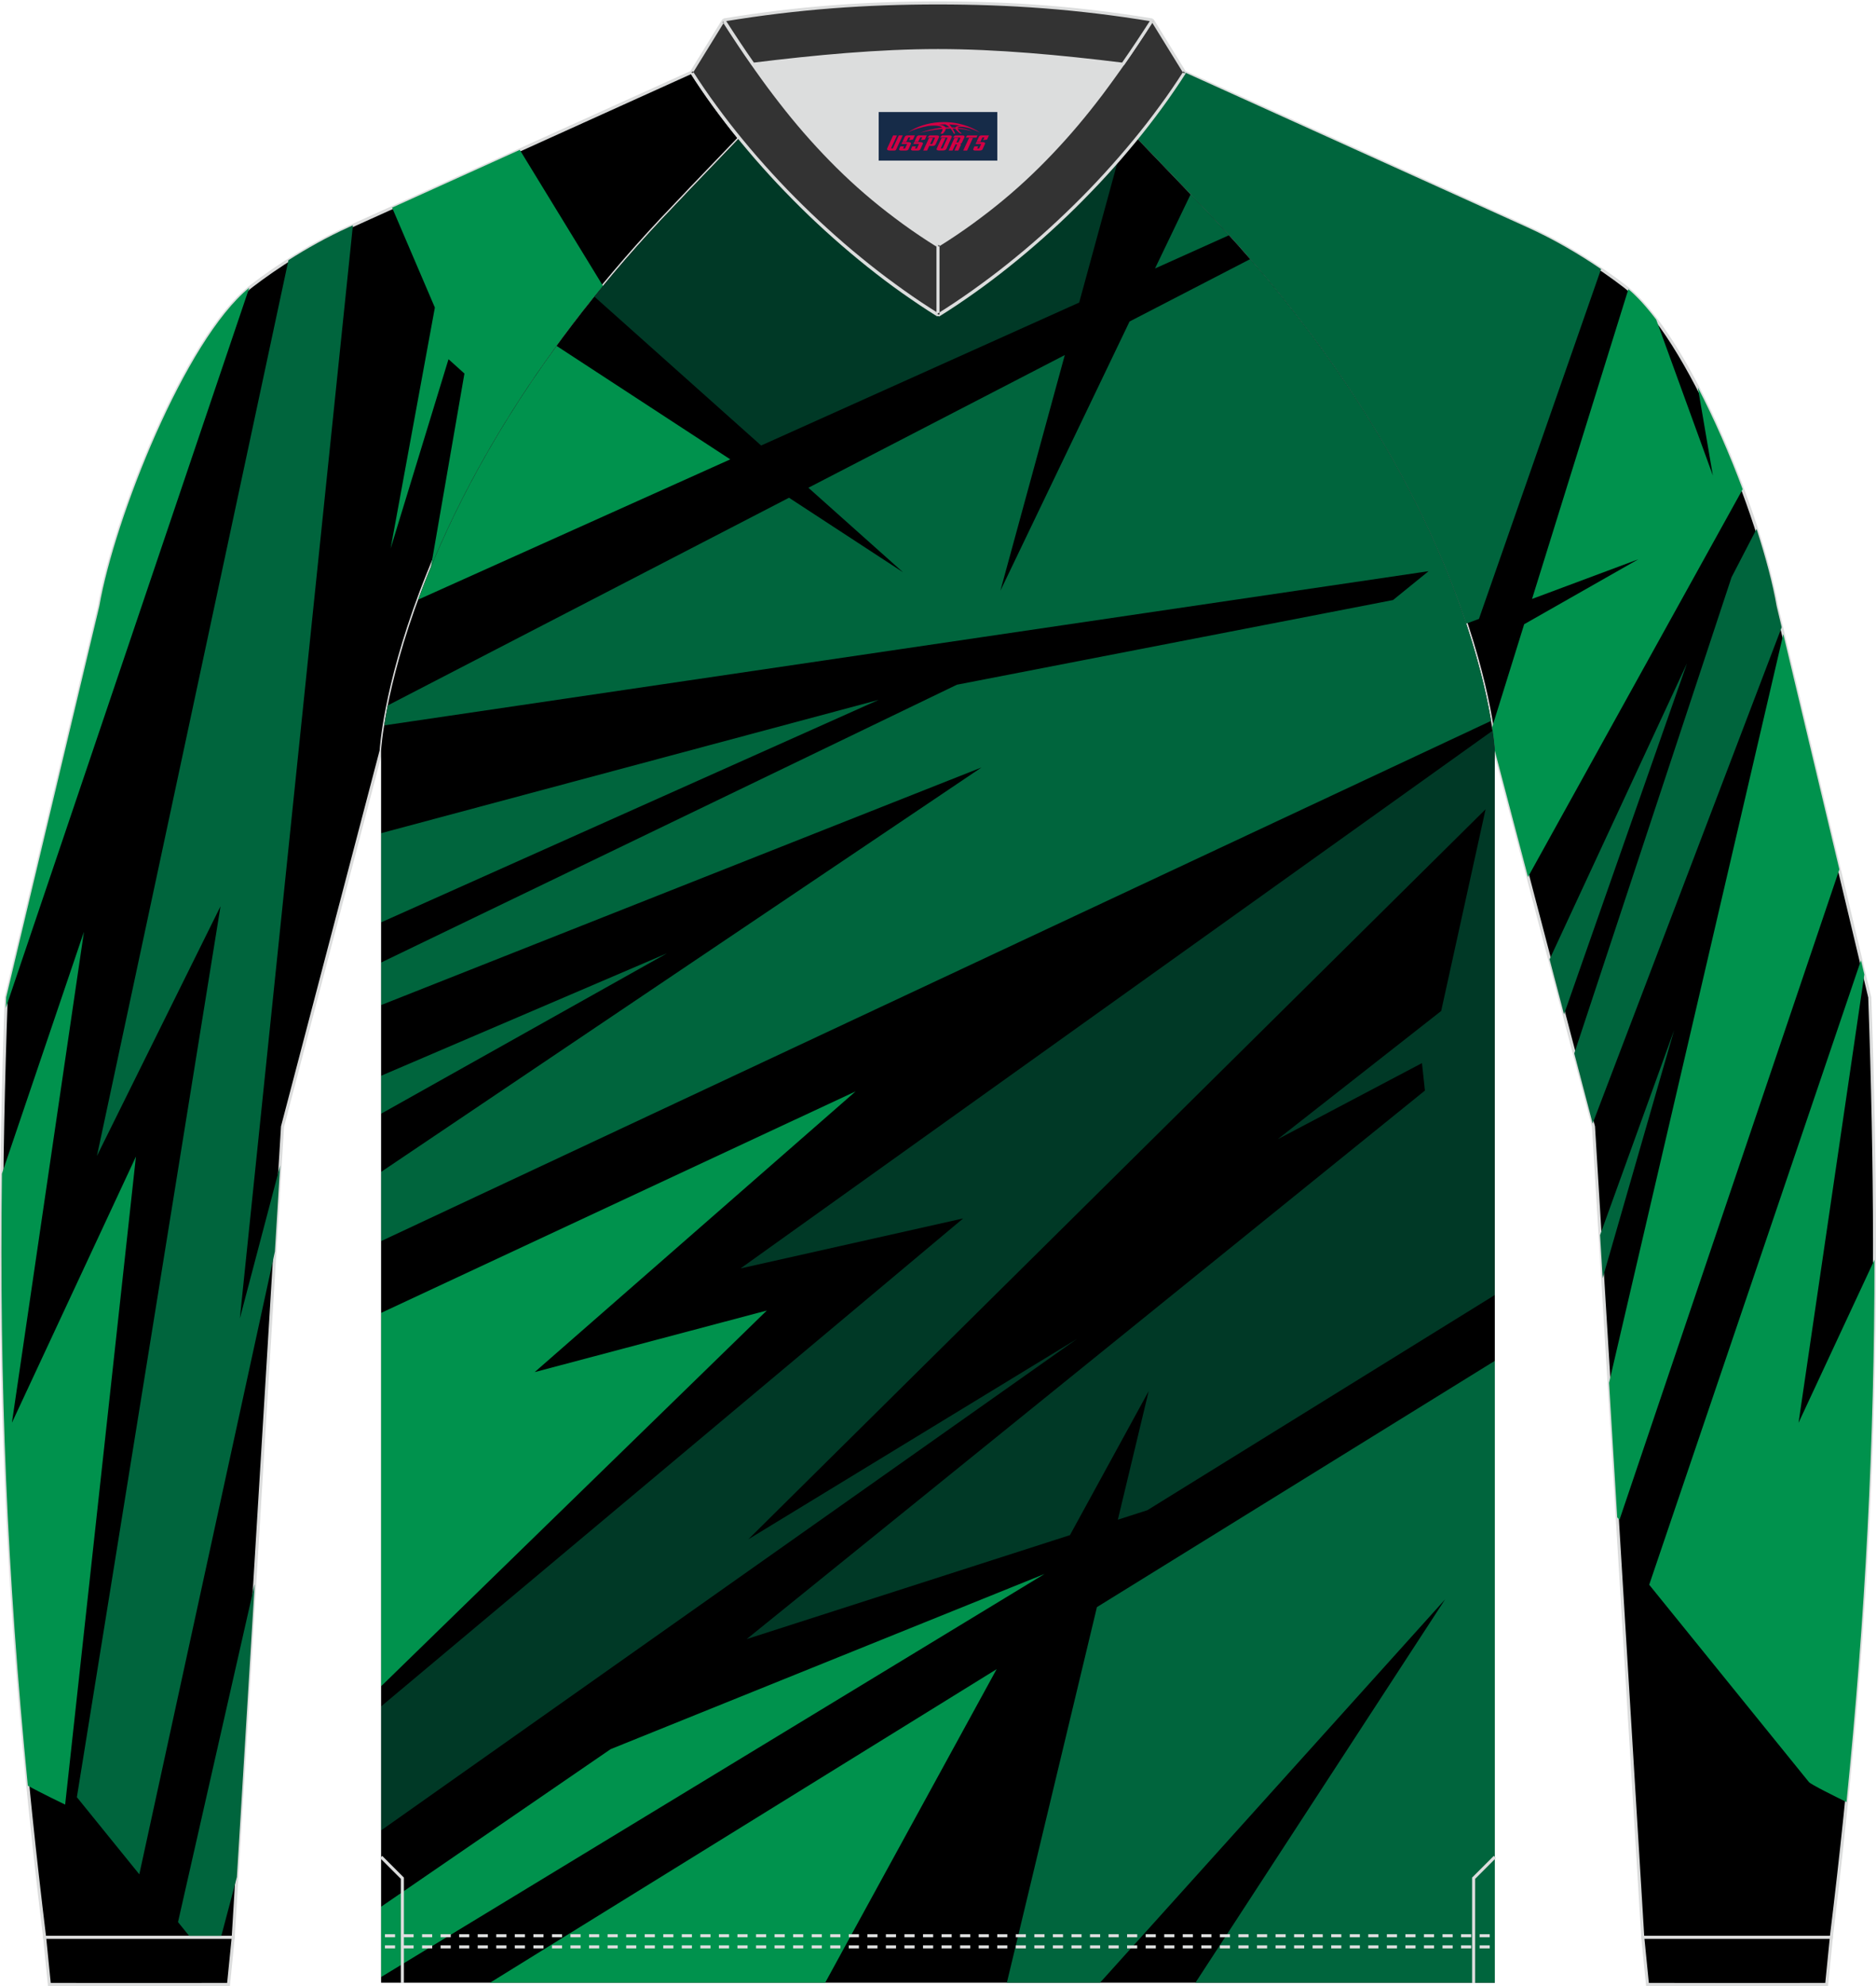 <?xml version="1.0" encoding="utf-8"?>
<!-- Generator: Adobe Illustrator 22.0.0, SVG Export Plug-In . SVG Version: 6.00 Build 0)  -->
<svg xmlns="http://www.w3.org/2000/svg" xmlns:xlink="http://www.w3.org/1999/xlink" version="1.1" id="图层_1" x="0px" y="0px" width="379.5px" height="401.5px" viewBox="0 0 379.5 401.5" enable-background="new 0 0 379.5 401.5" xml:space="preserve">
<g>
	<path fill-rule="evenodd" clip-rule="evenodd" stroke="#DCDDDD" stroke-width="0.617" stroke-miterlimit="22.926" d="   M229.95,27.92c7.01,7.27,13.64,14.23,15.79,16.52c54.03,57.62,56.66,107.31,56.66,107.31l19.95,76.01l9.97,163.93h38.14   c8.23-67.36,10.21-121.42,7.78-190.06l-18.85-79.1c-3.08-17.85-17.7-54.67-30.79-64.71c-4.92-3.78-12.03-8.42-19.65-11.86   L239.62,14.6C236.76,19.09,233.5,23.56,229.95,27.92z"/>
	<polygon fill-rule="evenodd" clip-rule="evenodd" fill="#00653D" points="324.21,258.4 338.66,208.27 323.68,249.7  "/>
	<polygon fill-rule="evenodd" clip-rule="evenodd" fill="#00653D" points="341.26,134.12 313.47,193.95 316.39,205.06  "/>
	<path fill-rule="evenodd" clip-rule="evenodd" fill="#00653D" d="M323.88,54.4l-24.7,70.72l-2.59,0.97   c-6.63-19.95-20.78-49.57-50.85-81.64c-2.14-2.29-8.78-9.25-15.79-16.52c3.55-4.36,6.81-8.83,9.67-13.32l69.34,31.34   C314.4,48.4,319.57,51.47,323.88,54.4z"/>
	<polygon fill-rule="evenodd" clip-rule="evenodd" fill="#00924D" points="360.75,128.21 325.5,279.56 327.15,306.77 327.61,307.26    372.09,175.77  "/>
	<path fill-rule="evenodd" clip-rule="evenodd" fill="#00653D" d="M355.34,106.94l-5.06,9.76l-31.82,96.27l3.72,14.17l38.24-100.33   l-1.02-4.28C358.66,118.21,357.24,112.81,355.34,106.94z"/>
	<path fill-rule="evenodd" clip-rule="evenodd" fill="#00924D" d="M309.1,177.3l43.43-78.39c-2.59-6.94-5.7-14.11-9.07-20.58   l3.04,17.81l-11.46-31.52c-1.88-2.48-3.76-4.58-5.63-6.16l-19.49,62.63l21.5-8.02l-23.09,13.13l-6.5,20.88   c0.46,3.02,0.55,4.65,0.55,4.65L309.1,177.3z"/>
	<path fill-rule="evenodd" clip-rule="evenodd" fill="#00924D" d="M333.62,320.39l42.84-126.25l0.68,2.87l-13.31,90.64l15.37-32.98   c-0.05,37.09-1.82,71.73-5.67,109.65c-2.23-1.09-7.21-3.55-7.61-4.05C365.41,359.63,333.62,320.39,333.62,320.39z"/>
	<path fill-rule="evenodd" clip-rule="evenodd" stroke="#DCDDDD" stroke-width="0.617" stroke-miterlimit="22.926" d="   M149.55,27.92c-7.01,7.27-13.64,14.23-15.79,16.52c-54.03,57.62-56.66,107.31-56.66,107.31l-19.95,76.01l-9.97,163.93H9.03   C0.8,324.32-1.17,270.26,1.26,201.62l18.85-79.1c3.08-17.85,17.7-54.67,30.79-64.71c4.92-3.78,12.03-8.42,19.65-11.86l69.34-31.34   C142.74,19.09,146,23.56,149.55,27.92z"/>
	<polygon fill-rule="evenodd" clip-rule="evenodd" fill="#00653D" points="51.47,320.47 36.01,388.59 38.51,391.68 44.69,391.68    47.92,379.49 51.52,320.33  "/>
	<path fill-rule="evenodd" clip-rule="evenodd" fill="#00924D" d="M79.32,41.98l8.65,20.2l-8.95,48.71l11.71-38.27l3.22,2.9   l-6.79,39.17c6.52-15.81,17.23-35.53,34.83-56.87L105.15,30.3L79.32,41.98z"/>
	<path fill-rule="evenodd" clip-rule="evenodd" fill="#00653D" d="M58.35,52.6L19.61,233.69l25-50.47L15.55,363.34l12.63,15.59   l27.43-125.9l1.06-17.39l-8.15,30.9L71.39,45.56l-0.85,0.38C66.21,47.9,62.04,50.25,58.35,52.6z"/>
	<path fill-rule="evenodd" clip-rule="evenodd" fill="#00924D" d="M1.18,203.77l49.25-145.6c-12.97,10.54-27.28,46.7-30.33,64.34   l-18.85,79.1L1.18,203.77z"/>
	<path fill-rule="evenodd" clip-rule="evenodd" fill="#00924D" d="M0.39,237.29l16.59-48.9L2.41,287.64l25.09-53.82L13.18,364.84   c0,0-5.18-2.49-7.55-3.83C1.43,318.54-0.14,280.03,0.39,237.29z"/>
	<path fill-rule="evenodd" clip-rule="evenodd" stroke="#DCDDDD" stroke-width="0.617" stroke-miterlimit="22.926" d="   M47.18,391.68l-0.95,9.51c-12.08,0.03-24.17,0.03-36.25,0l-0.95-9.51C21.75,391.68,34.47,391.68,47.18,391.68z"/>
	<path fill-rule="evenodd" clip-rule="evenodd" stroke="#DCDDDD" stroke-width="0.617" stroke-miterlimit="22.926" d="   M332.32,391.68l0.95,9.51c12.08,0.03,24.17,0.03,36.25,0l0.95-9.51C357.75,391.68,345.04,391.68,332.32,391.68z"/>
	<path fill-rule="evenodd" clip-rule="evenodd" d="M302.39,400.84v-249.1c0,0-2.63-49.69-56.66-107.31   c-2.14-2.29-8.78-9.25-15.79-16.52c-11.34,13.92-25.73,26.78-40.2,35.79c-14.47-9.01-28.86-21.86-40.2-35.79   c-7.01,7.27-13.64,14.23-15.79,16.52c-54.03,57.62-56.66,107.31-56.66,107.31v249.1h112.64H302.39z"/>
	<polygon fill-rule="evenodd" clip-rule="evenodd" fill="#00653D" points="77.11,225.15 134.91,192.74 77.11,217.48  "/>
	<polygon fill-rule="evenodd" clip-rule="evenodd" fill="#00653D" points="177.75,141.49 77.11,168.44 77.11,186.47  "/>
	<polygon fill-rule="evenodd" clip-rule="evenodd" fill="#00653D" points="222.53,400.84 292.33,323.35 241.83,400.84    302.39,400.84 302.39,275.12 221.9,324.91 206.65,388.49 203.68,400.84  "/>
	<polygon fill-rule="evenodd" clip-rule="evenodd" fill="#00924D" points="166.93,400.84 172.93,389.86 201.61,337.46 112.94,392.3    99.14,400.84  "/>
	<polygon fill-rule="evenodd" clip-rule="evenodd" fill="#00924D" points="123.52,353.63 77.11,385.47 77.11,399.69 211.3,318.21     "/>
	<path fill-rule="evenodd" clip-rule="evenodd" fill="#00924D" d="M147.73,92.87l-63.12,28.35c5.11-13.92,13.67-31.67,27.98-51.29   L147.73,92.87z"/>
	<path fill-rule="evenodd" clip-rule="evenodd" fill="#00653D" d="M248.61,47.56l-14.96,6.72l7.2-14.99   c2.24,2.34,3.97,4.18,4.89,5.15C246.71,45.48,247.67,46.52,248.61,47.56z"/>
	<path fill-rule="evenodd" clip-rule="evenodd" fill="#003926" d="M226.18,32.38l-7.87,28.79l-64.34,28.9l-33.73-30.1   c4.11-5.09,8.6-10.27,13.53-15.53c2.14-2.29,8.78-9.25,15.79-16.52c11.34,13.92,25.73,26.78,40.2,35.79   C202.66,55.67,215.51,44.57,226.18,32.38z"/>
	<path fill-rule="evenodd" clip-rule="evenodd" fill="#003926" d="M301.94,147.72L149.8,256.44l45.04-10.11L77.11,344.97v25.07   l140.75-99.35l-66.48,40.51l149.14-147.59l-8.98,40.78l-33.09,25.94l29.2-15.4l0.6,5.55L151.04,331.38l65.4-21.02l15.93-29.12   l-6.24,26l5.97-1.92l70.28-43.5V151.74C302.39,151.74,302.32,150.33,301.94,147.72z"/>
	<path fill-rule="evenodd" clip-rule="evenodd" fill="#00653D" d="M77.73,146.65l211.26-31.17l-7.19,5.83l-88.23,17.12L77.11,194.59   v8.6l121.44-48.03L77.11,236.91v14l224.52-105.17c-2.37-14.01-11.83-50.93-48.72-93.36L228.5,65l-26.13,54.43l13.03-47.65   l-51.87,26.83l19.14,17.08l-23.06-15.06l-81.17,41.99C78.15,144.15,77.91,145.49,77.73,146.65z"/>
	<polygon fill-rule="evenodd" clip-rule="evenodd" fill="#00924D" points="77.11,265.42 173.09,220.64 108.16,277.4 155.12,264.95    77.11,340.9  "/>
	<g>
		<g>
			<path fill-rule="evenodd" clip-rule="evenodd" fill="#DCDDDD" d="M79.92,393.29v0.62h-2.05v-0.62H79.92L79.92,393.29z      M83.67,393.29v0.62h-2.05v-0.62H83.67L83.67,393.29z M87.43,393.29v0.62h-2.05v-0.62H87.43L87.43,393.29z M91.18,393.29v0.62     h-2.05v-0.62H91.18L91.18,393.29z M94.93,393.29v0.62h-2.05v-0.62H94.93L94.93,393.29z M98.69,393.29v0.62h-2.05v-0.62H98.69     L98.69,393.29z M102.44,393.29v0.62h-2.05v-0.62H102.44L102.44,393.29z M106.19,393.29v0.62h-0.35h-1.7v-0.62h1.7H106.19     L106.19,393.29z M109.95,393.29v0.62h-2.05v-0.62H109.95L109.95,393.29z M113.7,393.29v0.62h-0.86h-1.18v-0.62h1.18H113.7     L113.7,393.29z M117.45,393.29v0.62h-2.05v-0.62H117.45L117.45,393.29z M121.21,393.29v0.62h-1.38h-0.67v-0.62h0.67H121.21     L121.21,393.29z M124.96,393.29v0.62h-2.05v-0.62H124.96L124.96,393.29z M128.71,393.29v0.62h-1.89h-0.15v-0.62h0.15H128.71     L128.71,393.29z M132.47,393.29v0.62h-2.05v-0.62H132.47L132.47,393.29z M136.22,393.29v0.62h-2.05v-0.62H136.22L136.22,393.29z      M139.97,393.29v0.62h-2.05v-0.62H139.97L139.97,393.29z M143.73,393.29v0.62h-2.05v-0.62H143.73L143.73,393.29z M147.48,393.29     v0.62h-2.05v-0.62H147.48L147.48,393.29z M151.23,393.29v0.62h-2.05v-0.62H151.23L151.23,393.29z M154.99,393.29v0.62h-0.2h-1.85     v-0.62h1.85H154.99L154.99,393.29z M158.74,393.29v0.62h-2.05v-0.62H158.74L158.74,393.29z M162.49,393.29v0.62h-0.71h-1.34     v-0.62h1.34H162.49L162.49,393.29z M166.25,393.29v0.62h-2.05v-0.62H166.25L166.25,393.29z M170,393.29v0.62h-1.23h-0.82v-0.62     h0.82H170L170,393.29z M173.75,393.29v0.62h-2.05v-0.62H173.75L173.75,393.29z M177.51,393.29v0.62h-1.74h-0.31v-0.62h0.31     H177.51L177.51,393.29z M181.26,393.29v0.62h-2.05v-0.62H181.26L181.26,393.29z M185.01,393.29v0.62h-2.05v-0.62H185.01     L185.01,393.29z M188.77,393.29v0.62h-2.05v-0.62H188.77L188.77,393.29z M192.52,393.29v0.62h-2.05v-0.62H192.52L192.52,393.29z      M196.27,393.29v0.62h-2.05v-0.62H196.27L196.27,393.29z M200.03,393.29v0.62h-2.05v-0.62H200.03L200.03,393.29z M203.78,393.29     v0.62h-0.04h-2v-0.62h2H203.78L203.78,393.29z M207.53,393.29v0.62h-2.05v-0.62H207.53L207.53,393.29z M211.29,393.29v0.62h-0.56     h-1.49v-0.62h1.49H211.29L211.29,393.29z M215.04,393.29v0.62h-2.05v-0.62H215.04L215.04,393.29z M218.79,393.29v0.62h-1.07     h-0.97v-0.62h0.97H218.79L218.79,393.29z M222.55,393.29v0.62h-2.05v-0.62H222.55L222.55,393.29z M226.3,393.29v0.62h-1.59h-0.46     v-0.62h0.46H226.3L226.3,393.29z M230.05,393.29v0.62H228v-0.62H230.05L230.05,393.29z M233.81,393.29v0.62h-2.05v-0.62H233.81     L233.81,393.29z M237.56,393.29v0.62h-2.05v-0.62H237.56L237.56,393.29z M241.31,393.29v0.62h-2.05v-0.62H241.31L241.31,393.29z      M245.07,393.29v0.62h-2.05v-0.62H245.07L245.07,393.29z M248.82,393.29v0.62h-2.05v-0.62H248.82L248.82,393.29z M252.57,393.29     v0.62h-2.05v-0.62H252.57L252.57,393.29z M256.33,393.29v0.62h-2.05v-0.62H256.33L256.33,393.29z M260.08,393.29v0.62h-0.41     h-1.64v-0.62h1.64H260.08L260.08,393.29z M263.83,393.29v0.62h-2.05v-0.62H263.83L263.83,393.29z M267.58,393.29v0.62h-0.92     h-1.13v-0.62h1.13H267.58L267.58,393.29z M271.34,393.29v0.62h-2.05v-0.62H271.34L271.34,393.29z M275.09,393.29v0.62h-1.43     h-0.61v-0.62h0.61H275.09L275.09,393.29z M278.84,393.29v0.62h-2.05v-0.62H278.84L278.84,393.29z M282.6,393.29v0.62h-1.95h-0.1     v-0.62h0.1H282.6L282.6,393.29z M286.35,393.29v0.62h-2.05v-0.62H286.35L286.35,393.29z M290.1,393.29v0.62h-2.05v-0.62H290.1     L290.1,393.29z M293.86,393.29v0.62h-2.05v-0.62H293.86L293.86,393.29z M297.61,393.29v0.62h-2.05v-0.62H297.61L297.61,393.29z      M301.36,393.29v0.62h-2.05v-0.62H301.36z"/>
		</g>
		<g>
			<path fill-rule="evenodd" clip-rule="evenodd" fill="#DCDDDD" d="M79.92,391.04v0.62h-2.05v-0.62H79.92L79.92,391.04z      M83.67,391.04v0.62h-2.05v-0.62H83.67L83.67,391.04z M87.43,391.04v0.62h-2.05v-0.62H87.43L87.43,391.04z M91.18,391.04v0.62     h-2.05v-0.62H91.18L91.18,391.04z M94.93,391.04v0.62h-2.05v-0.62H94.93L94.93,391.04z M98.69,391.04v0.62h-2.05v-0.62H98.69     L98.69,391.04z M102.44,391.04v0.62h-2.05v-0.62H102.44L102.44,391.04z M106.19,391.04v0.62h-0.35h-1.7v-0.62h1.7H106.19     L106.19,391.04z M109.95,391.04v0.62h-2.05v-0.62H109.95L109.95,391.04z M113.7,391.04v0.62h-0.86h-1.18v-0.62h1.18H113.7     L113.7,391.04z M117.45,391.04v0.62h-2.05v-0.62H117.45L117.45,391.04z M121.21,391.04v0.62h-1.38h-0.67v-0.62h0.67H121.21     L121.21,391.04z M124.96,391.04v0.62h-2.05v-0.62H124.96L124.96,391.04z M128.71,391.04v0.62h-1.89h-0.15v-0.62h0.15H128.71     L128.71,391.04z M132.47,391.04v0.62h-2.05v-0.62H132.47L132.47,391.04z M136.22,391.04v0.62h-2.05v-0.62H136.22L136.22,391.04z      M139.97,391.04v0.62h-2.05v-0.62H139.97L139.97,391.04z M143.73,391.04v0.62h-2.05v-0.62H143.73L143.73,391.04z M147.48,391.04     v0.62h-2.05v-0.62H147.48L147.48,391.04z M151.23,391.04v0.62h-2.05v-0.62H151.23L151.23,391.04z M154.99,391.04v0.62h-0.2h-1.85     v-0.62h1.85H154.99L154.99,391.04z M158.74,391.04v0.62h-2.05v-0.62H158.74L158.74,391.04z M162.49,391.04v0.62h-0.71h-1.34     v-0.62h1.34H162.49L162.49,391.04z M166.25,391.04v0.62h-2.05v-0.62H166.25L166.25,391.04z M170,391.04v0.62h-1.23h-0.82v-0.62     h0.82H170L170,391.04z M173.75,391.04v0.62h-2.05v-0.62H173.75L173.75,391.04z M177.51,391.04v0.62h-1.74h-0.31v-0.62h0.31     H177.51L177.51,391.04z M181.26,391.04v0.62h-2.05v-0.62H181.26L181.26,391.04z M185.01,391.04v0.62h-2.05v-0.62H185.01     L185.01,391.04z M188.77,391.04v0.62h-2.05v-0.62H188.77L188.77,391.04z M192.52,391.04v0.62h-2.05v-0.62H192.52L192.52,391.04z      M196.27,391.04v0.62h-2.05v-0.62H196.27L196.27,391.04z M200.03,391.04v0.62h-2.05v-0.62H200.03L200.03,391.04z M203.78,391.04     v0.62h-0.04h-2v-0.62h2H203.78L203.78,391.04z M207.53,391.04v0.62h-2.05v-0.62H207.53L207.53,391.04z M211.29,391.04v0.62h-0.56     h-1.49v-0.62h1.49H211.29L211.29,391.04z M215.04,391.04v0.62h-2.05v-0.62H215.04L215.04,391.04z M218.79,391.04v0.62h-1.07     h-0.97v-0.62h0.97H218.79L218.79,391.04z M222.55,391.04v0.62h-2.05v-0.62H222.55L222.55,391.04z M226.3,391.04v0.62h-1.59h-0.46     v-0.62h0.46H226.3L226.3,391.04z M230.05,391.04v0.62H228v-0.62H230.05L230.05,391.04z M233.81,391.04v0.62h-2.05v-0.62H233.81     L233.81,391.04z M237.56,391.04v0.62h-2.05v-0.62H237.56L237.56,391.04z M241.31,391.04v0.62h-2.05v-0.62H241.31L241.31,391.04z      M245.07,391.04v0.62h-2.05v-0.62H245.07L245.07,391.04z M248.82,391.04v0.62h-2.05v-0.62H248.82L248.82,391.04z M252.57,391.04     v0.62h-2.05v-0.62H252.57L252.57,391.04z M256.33,391.04v0.62h-2.05v-0.62H256.33L256.33,391.04z M260.08,391.04v0.62h-0.41     h-1.64v-0.62h1.64H260.08L260.08,391.04z M263.83,391.04v0.62h-2.05v-0.62H263.83L263.83,391.04z M267.58,391.04v0.62h-0.92     h-1.13v-0.62h1.13H267.58L267.58,391.04z M271.34,391.04v0.62h-2.05v-0.62H271.34L271.34,391.04z M275.09,391.04v0.62h-1.43     h-0.61v-0.62h0.61H275.09L275.09,391.04z M278.84,391.04v0.62h-2.05v-0.62H278.84L278.84,391.04z M282.6,391.04v0.62h-1.95h-0.1     v-0.62h0.1H282.6L282.6,391.04z M286.35,391.04v0.62h-2.05v-0.62H286.35L286.35,391.04z M290.1,391.04v0.62h-2.05v-0.62H290.1     L290.1,391.04z M293.86,391.04v0.62h-2.05v-0.62H293.86L293.86,391.04z M297.61,391.04v0.62h-2.05v-0.62H297.61L297.61,391.04z      M301.36,391.04v0.62h-2.05v-0.62H301.36z"/>
		</g>
	</g>
	
		<polyline fill-rule="evenodd" clip-rule="evenodd" fill="none" stroke="#DCDDDD" stroke-width="0.617" stroke-miterlimit="22.926" points="   81.4,400.89 81.4,379.72 77.1,375.42  "/>
	
		<polyline fill-rule="evenodd" clip-rule="evenodd" fill="none" stroke="#DCDDDD" stroke-width="0.617" stroke-miterlimit="22.926" points="   298.1,400.89 298.1,379.72 302.4,375.42  "/>
	
		<path fill-rule="evenodd" clip-rule="evenodd" fill="#DCDDDD" stroke="#DCDDDD" stroke-width="0.617" stroke-miterlimit="22.926" d="   M189.75,49.63c15.89-9.89,27.13-21.97,37.39-36.65c-12.7-1.56-25.43-2.75-37.39-2.75c-11.97,0-24.7,1.19-37.39,2.75   C162.62,27.66,173.86,39.74,189.75,49.63z"/>
	<g>
		<path fill-rule="evenodd" clip-rule="evenodd" fill="#333333" d="M146.4,4.04l-6.52,10.57c12,18.8,30.86,37.28,49.87,49.1V49.63    C170.74,37.8,158.4,22.84,146.4,4.04z"/>
		<path fill-rule="evenodd" clip-rule="evenodd" fill="#DCDDDD" d="M139.62,14.44l6.52-10.57l0.53,0.32l-6.52,10.57l-0.52,0    L139.62,14.44L139.62,14.44z M189.44,63.71h0.62l-0.47,0.26l-1.79-1.13l-1.78-1.17l-1.78-1.21l-1.78-1.24l-1.77-1.27l-1.76-1.31    l-1.75-1.34l-1.74-1.37l-1.73-1.4l-1.72-1.43l-1.71-1.46l-1.69-1.48l-1.68-1.51l-1.66-1.53l-1.64-1.55l-1.62-1.58l-1.6-1.6    l-1.58-1.62l-1.56-1.63l-1.53-1.65l-1.51-1.67l-1.48-1.68l-1.45-1.7l-1.43-1.71l-1.39-1.72l-1.36-1.73l-1.33-1.74l-1.3-1.75    l-1.26-1.75l-1.22-1.76l-1.19-1.76l-1.15-1.77l0.52-0.33l1.14,1.76l1.18,1.75l1.22,1.75l1.26,1.74l1.29,1.74l1.32,1.73l1.36,1.72    l1.39,1.71l1.42,1.7l1.45,1.69l1.48,1.68l1.5,1.66l1.53,1.65l1.55,1.63l1.58,1.61l1.6,1.59l1.62,1.57l1.64,1.55l1.66,1.53    l1.67,1.5l1.69,1.48l1.7,1.45l1.72,1.42l1.73,1.4l1.74,1.37l1.75,1.33l1.76,1.3l1.76,1.27l1.77,1.24l1.77,1.2l1.78,1.16l1.78,1.13    L189.44,63.71L189.44,63.71z M190.06,49.63v14.08h-0.62V49.63l0.47-0.26L190.06,49.63L190.06,49.63z M146.66,4.2l-0.53-0.32    l0.52,0l1.12,1.75l1.13,1.73l1.13,1.7l1.14,1.68l1.14,1.66l1.15,1.64l1.16,1.62l1.17,1.59l1.18,1.57l1.19,1.55l1.21,1.53    l1.22,1.51l1.24,1.49l1.25,1.47l1.27,1.45l1.29,1.43l1.31,1.41l1.33,1.39l1.36,1.37l1.38,1.34l1.41,1.33l1.43,1.31l1.46,1.29    l1.49,1.27l1.52,1.25l1.55,1.23l1.58,1.21l1.61,1.19l1.65,1.17l1.68,1.15l1.72,1.13l1.76,1.12l-0.33,0.52l-1.77-1.12l-1.73-1.14    l-1.69-1.16l-1.66-1.18l-1.62-1.2l-1.59-1.21l-1.56-1.23l-1.53-1.25l-1.5-1.27l-1.47-1.29l-1.44-1.31l-1.41-1.33l-1.39-1.35    l-1.36-1.37l-1.34-1.39l-1.32-1.41l-1.3-1.43l-1.28-1.45l-1.26-1.47l-1.24-1.49l-1.23-1.52l-1.21-1.54l-1.2-1.56l-1.19-1.58    l-1.17-1.6l-1.16-1.62l-1.16-1.64l-1.15-1.66l-1.14-1.69l-1.14-1.71l-1.13-1.73l-1.13-1.75L146.66,4.2z"/>
	</g>
	<g>
		<path fill-rule="evenodd" clip-rule="evenodd" fill="#333333" d="M233.1,4.04l6.52,10.57c-12,18.8-30.86,37.28-49.87,49.1V49.63    C208.76,37.8,221.1,22.84,233.1,4.04z"/>
		<path fill-rule="evenodd" clip-rule="evenodd" fill="#DCDDDD" d="M239.88,14.44l0,0.33l-0.52,0L232.84,4.2l0.53-0.32L239.88,14.44    L239.88,14.44z M190.06,63.71l-0.47-0.26l1.78-1.13l1.77-1.16l1.77-1.2l1.77-1.24l1.76-1.27l1.76-1.3l1.75-1.33l1.74-1.37    l1.73-1.4l1.72-1.42l1.7-1.45l1.69-1.48l1.67-1.5l1.66-1.53l1.64-1.55l1.62-1.57l1.6-1.59l1.58-1.61l1.55-1.63l1.53-1.65l1.5-1.66    l1.48-1.68l1.45-1.69l1.42-1.7l1.39-1.71l1.36-1.72l1.32-1.73l1.29-1.74l1.26-1.74l1.22-1.75l1.18-1.75l1.14-1.76l0.52,0.33    l-1.15,1.77l-1.19,1.76l-1.22,1.76l-1.26,1.75l-1.3,1.75l-1.33,1.74l-1.36,1.73l-1.39,1.72l-1.43,1.71l-1.45,1.7l-1.48,1.68    l-1.51,1.67l-1.53,1.65l-1.56,1.63l-1.58,1.62l-1.6,1.6l-1.62,1.58l-1.64,1.55l-1.66,1.53l-1.68,1.51l-1.69,1.48l-1.71,1.46    l-1.72,1.43l-1.73,1.4l-1.74,1.37l-1.75,1.34l-1.76,1.31l-1.77,1.27l-1.77,1.24l-1.78,1.21l-1.78,1.17l-1.79,1.13l-0.47-0.26    H190.06L190.06,63.71z M189.44,49.63l0.15-0.26l0.47,0.26v14.08h-0.62V49.63L189.44,49.63z M232.84,4.2l0.52,0l-1.13,1.75    l-1.13,1.73l-1.14,1.71l-1.14,1.69l-1.15,1.66l-1.16,1.64l-1.16,1.62l-1.17,1.6L223,19.19l-1.2,1.56l-1.21,1.54l-1.23,1.52    l-1.24,1.49l-1.26,1.47l-1.28,1.45l-1.3,1.43l-1.32,1.41l-1.34,1.39l-1.36,1.37l-1.39,1.35l-1.41,1.33l-1.44,1.31l-1.47,1.29    l-1.5,1.27l-1.53,1.25l-1.56,1.23l-1.59,1.21l-1.62,1.2l-1.66,1.18l-1.69,1.16l-1.73,1.14l-1.77,1.12l-0.33-0.52l1.76-1.12    l1.72-1.13l1.68-1.15l1.65-1.17l1.61-1.19l1.58-1.21l1.55-1.23l1.52-1.25l1.49-1.27l1.46-1.29l1.43-1.31l1.41-1.33l1.38-1.34    l1.36-1.37l1.33-1.39l1.31-1.41l1.29-1.43l1.27-1.45l1.25-1.47l1.24-1.49l1.22-1.51l1.21-1.53l1.19-1.55l1.18-1.57l1.17-1.59    l1.16-1.62l1.15-1.64l1.14-1.66l1.14-1.68l1.13-1.7l1.13-1.73l1.12-1.75l0.52,0L232.84,4.2z"/>
	</g>
	
		<path fill-rule="evenodd" clip-rule="evenodd" fill="#333333" stroke="#DCDDDD" stroke-width="0.617" stroke-linejoin="bevel" stroke-miterlimit="22.926" d="   M227.14,12.98c2.01-2.88,3.99-5.86,5.96-8.94c-15.12-2.5-28.9-3.45-43.35-3.45c-14.45,0-28.23,0.95-43.35,3.45   c1.97,3.08,3.94,6.06,5.96,8.94c12.7-1.56,25.43-2.75,37.39-2.75C201.72,10.23,214.44,11.42,227.14,12.98z"/>
	
</g>
<g id="tag_logo">
	<rect y="22.65" fill="#162B48" width="24" height="9.818" x="177.75"/>
	<g>
		<path fill="#D30044" d="M193.71,25.84l0.005-0.011c0.131-0.311,1.085-0.262,2.351,0.071c0.715,0.24,1.44,0.54,2.193,0.9    c-0.218-0.147-0.447-0.289-0.682-0.42l0.011,0.005l-0.011-0.005c-1.478-0.845-3.218-1.418-5.1-1.62    c-1.282-0.115-1.658-0.082-2.411-0.055c-2.449,0.142-4.68,0.905-6.458,2.095c1.26-0.638,2.722-1.075,4.195-1.336    c1.467-0.18,2.476-0.033,2.771,0.344c-1.691,0.175-3.469,0.633-4.555,1.075c1.156-0.338,2.967-0.665,4.647-0.813    c0.016,0.251-0.115,0.567-0.415,0.96h0.475c0.376-0.382,0.584-0.725,0.595-1.004c0.333-0.022,0.66-0.033,0.971-0.033    C192.54,26.28,192.75,26.63,192.95,27.02h0.262c-0.125-0.344-0.295-0.687-0.518-1.036c0.207,0,0.393,0.005,0.567,0.011    c0.104,0.267,0.496,0.66,1.058,1.025h0.245c-0.442-0.365-0.753-0.753-0.835-1.004c1.047,0.065,1.696,0.224,2.885,0.513    C195.53,26.1,194.79,25.93,193.71,25.84z M191.27,25.75c-0.164-0.295-0.655-0.485-1.402-0.551    c0.464-0.033,0.922-0.055,1.364-0.055c0.311,0.147,0.589,0.344,0.84,0.589C191.81,25.73,191.54,25.74,191.27,25.75z M193.25,25.8c-0.224-0.016-0.458-0.027-0.715-0.044c-0.147-0.202-0.311-0.398-0.502-0.6c0.082,0,0.164,0.005,0.24,0.011    c0.72,0.033,1.429,0.125,2.138,0.273C193.74,25.4,193.36,25.56,193.25,25.8z"/>
		<path fill="#D30044" d="M180.67,27.38L179.5,29.93C179.32,30.3,179.59,30.44,180.07,30.44l0.873,0.005    c0.115,0,0.251-0.049,0.327-0.175l1.342-2.891H181.83L180.61,30.01H180.44c-0.147,0-0.185-0.033-0.147-0.125l1.156-2.504H180.67L180.67,27.38z M182.53,28.73h1.271c0.36,0,0.584,0.125,0.442,0.425L183.77,30.19C183.67,30.41,183.4,30.44,183.17,30.44H182.25c-0.267,0-0.442-0.136-0.349-0.333l0.235-0.513h0.742L182.7,29.97C182.68,30.02,182.72,30.03,182.78,30.03h0.18    c0.082,0,0.125-0.016,0.147-0.071l0.376-0.813c0.011-0.022,0.011-0.044-0.055-0.044H182.36L182.53,28.73L182.53,28.73z M183.35,28.66h-0.78l0.475-1.025c0.098-0.218,0.338-0.256,0.578-0.256H185.07L184.68,28.22L183.9,28.34l0.262-0.562H183.87c-0.082,0-0.12,0.016-0.147,0.071L183.35,28.66L183.35,28.66z M184.94,28.73L184.77,29.1h1.069c0.06,0,0.06,0.016,0.049,0.044    L185.51,29.96C185.49,30.01,185.45,30.03,185.37,30.03H185.19c-0.055,0-0.104-0.011-0.082-0.06l0.175-0.376H184.54L184.31,30.11C184.21,30.3,184.39,30.44,184.66,30.44h0.916c0.24,0,0.502-0.033,0.605-0.251l0.475-1.031c0.142-0.3-0.082-0.425-0.442-0.425H184.94L184.94,28.73z M185.75,28.66l0.371-0.818c0.022-0.055,0.06-0.071,0.147-0.071h0.295L186.3,28.33l0.791-0.115l0.387-0.845H186.03c-0.24,0-0.48,0.038-0.578,0.256L184.98,28.66L185.75,28.66L185.75,28.66z M188.15,29.12h0.278c0.087,0,0.153-0.022,0.202-0.115    l0.496-1.075c0.033-0.076-0.011-0.12-0.125-0.12H187.6l0.431-0.431h1.522c0.355,0,0.485,0.153,0.393,0.355l-0.676,1.445    c-0.06,0.125-0.175,0.333-0.644,0.327l-0.649-0.005L187.54,30.44H186.76l1.178-2.558h0.785L188.15,29.12L188.15,29.12z     M190.74,29.93c-0.022,0.049-0.06,0.076-0.142,0.076h-0.191c-0.082,0-0.109-0.027-0.082-0.076l0.944-2.051h-0.785l-0.987,2.138    c-0.125,0.273,0.115,0.415,0.453,0.415h0.72c0.327,0,0.649-0.071,0.769-0.322l1.085-2.384c0.093-0.202-0.06-0.355-0.415-0.355    h-1.533l-0.431,0.431h1.38c0.115,0,0.164,0.033,0.131,0.104L190.74,29.93L190.74,29.93z M193.46,28.8h0.278    c0.087,0,0.158-0.022,0.202-0.115l0.344-0.753c0.033-0.076-0.011-0.12-0.125-0.12h-1.402l0.425-0.431h1.527    c0.355,0,0.485,0.153,0.393,0.355l-0.529,1.124c-0.044,0.093-0.147,0.18-0.393,0.18c0.224,0.011,0.256,0.158,0.175,0.327    l-0.496,1.075h-0.785l0.54-1.167c0.022-0.055-0.005-0.087-0.104-0.087h-0.235L192.69,30.44h-0.785l1.178-2.558h0.785L193.46,28.8L193.46,28.8z M196.03,27.89L194.85,30.44h0.785l1.184-2.558H196.03L196.03,27.89z M197.54,27.82l0.202-0.431h-2.1l-0.295,0.431    H197.54L197.54,27.82z M197.52,28.73h1.271c0.36,0,0.584,0.125,0.442,0.425l-0.475,1.031c-0.104,0.218-0.371,0.251-0.605,0.251    h-0.916c-0.267,0-0.442-0.136-0.349-0.333l0.235-0.513h0.742L197.69,29.97c-0.022,0.049,0.022,0.06,0.082,0.06h0.18    c0.082,0,0.125-0.016,0.147-0.071l0.376-0.813c0.011-0.022,0.011-0.044-0.049-0.044h-1.069L197.52,28.73L197.52,28.73z     M198.33,28.66H197.55l0.475-1.025c0.098-0.218,0.338-0.256,0.578-0.256h1.451l-0.387,0.845l-0.791,0.115l0.262-0.562h-0.295    c-0.082,0-0.12,0.016-0.147,0.071L198.33,28.66z"/>
	</g>
</g>
</svg>